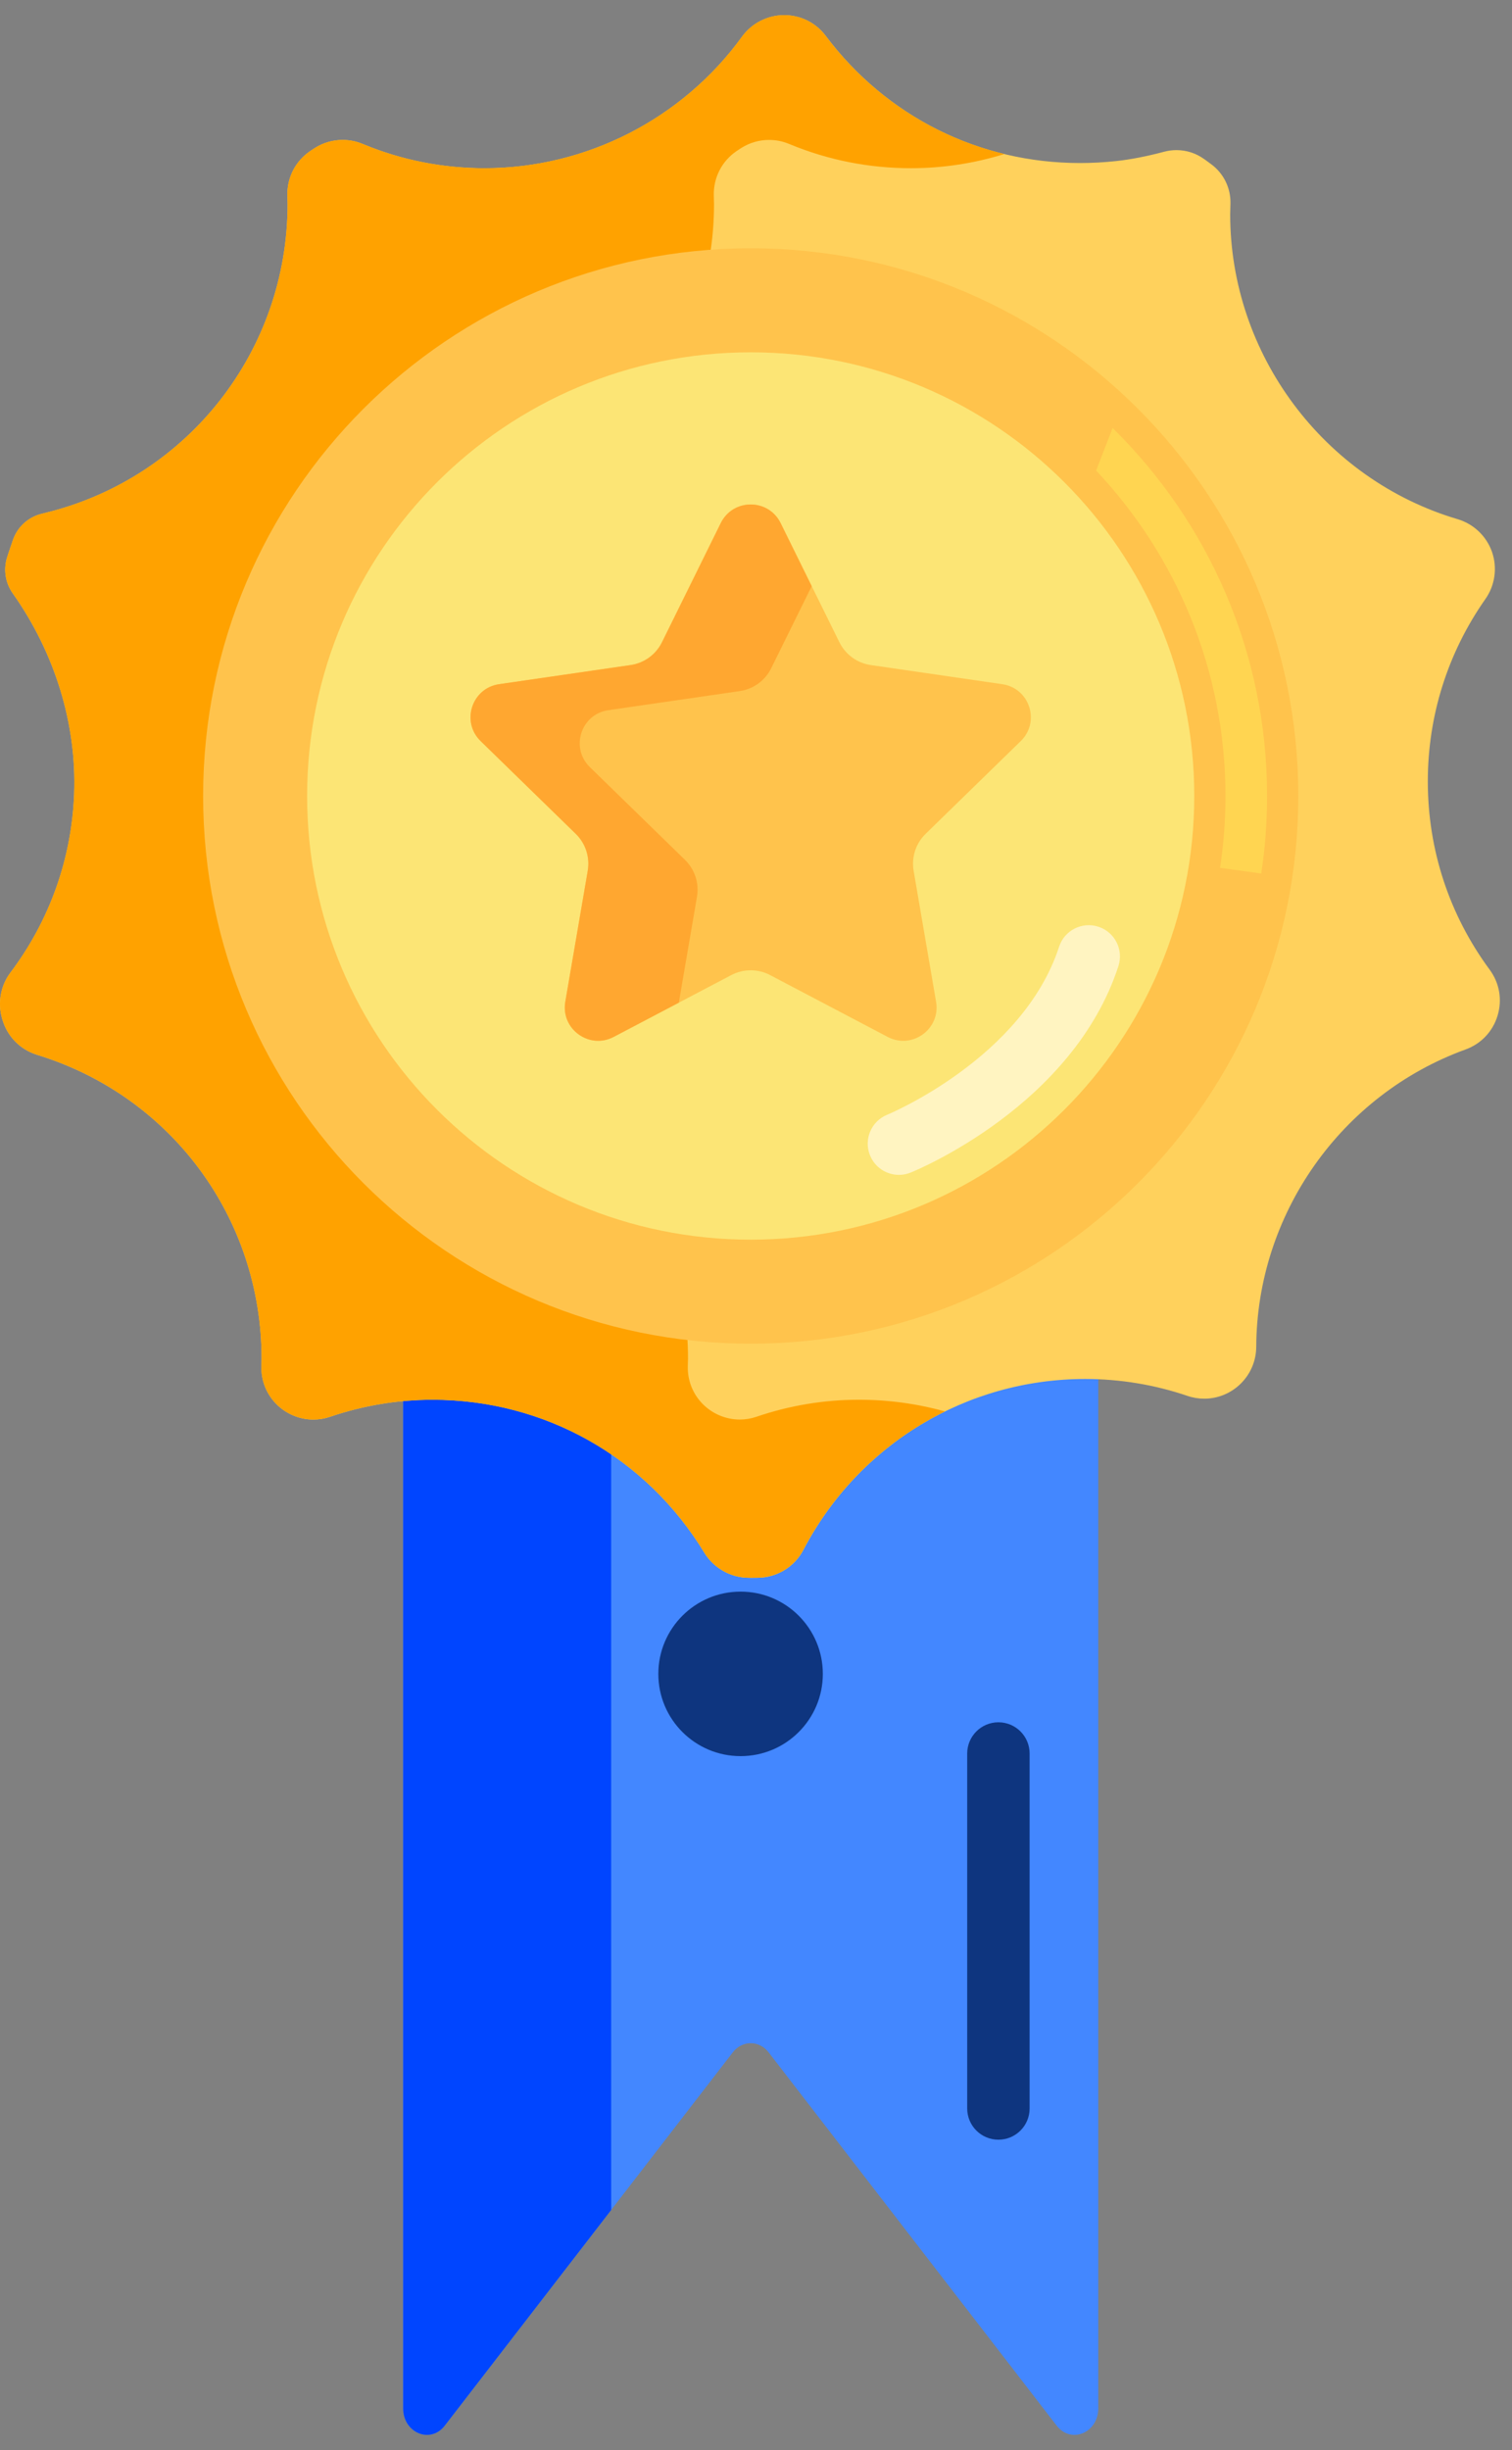 <?xml version="1.0" encoding="UTF-8"?>
<svg xmlns="http://www.w3.org/2000/svg" width="50" height="81" viewBox="0 0 50 81" fill="none">
  <rect x="0" y="0" width="50" height="81" fill="#808080" stroke="none"/>
  <path d="M13.332 35.253V79.623C13.332 80.434 14.233 80.809 14.707 80.195L24.232 67.854C24.545 67.449 25.105 67.449 25.418 67.854L34.943 80.195C35.417 80.809 36.318 80.434 36.318 79.623V35.253H13.332Z" fill="#4387FF"></path>
  <path d="M20.211 35.253H13.332V79.623C13.332 80.434 14.233 80.809 14.707 80.195L20.211 73.064V35.253Z" fill="#0045FF"></path>
  <path d="M33.016 70.741C32.447 70.741 31.984 70.279 31.984 69.709V57.973C31.984 57.403 32.447 56.941 33.016 56.941C33.586 56.941 34.048 57.403 34.048 57.973V69.709C34.048 70.279 33.586 70.741 33.016 70.741Z" fill="#0E357F"></path>
  <path d="M24.49 58.06C25.992 58.06 27.21 56.843 27.21 55.341C27.21 53.839 25.992 52.621 24.49 52.621C22.988 52.621 21.77 53.839 21.77 55.341C21.77 56.843 22.988 58.06 24.49 58.06Z" fill="#0E357F"></path>
  <path d="M24.75 52.163C24.163 52.161 23.602 51.844 23.293 51.337C21.367 48.169 18.007 46.278 14.305 46.278C13.152 46.278 12.012 46.467 10.918 46.84C10.737 46.902 10.55 46.933 10.361 46.933C9.903 46.933 9.455 46.744 9.132 46.414C8.807 46.081 8.633 45.641 8.644 45.174L8.647 45.054C8.649 45.007 8.651 44.965 8.651 44.923C8.651 40.275 5.667 36.236 1.227 34.874C0.671 34.703 0.242 34.268 0.08 33.709L0.069 33.672C-0.081 33.157 0.02 32.592 0.341 32.162C1.64 30.439 2.368 28.399 2.452 26.255C2.541 23.948 1.82 21.59 0.42 19.614C0.174 19.267 0.107 18.818 0.24 18.413L0.298 18.235C0.306 18.213 0.369 18.026 0.426 17.86C0.573 17.426 0.927 17.1 1.373 16.988L1.57 16.939C6.245 15.764 9.511 11.572 9.511 6.745C9.511 6.695 9.509 6.645 9.507 6.595L9.504 6.465C9.488 5.879 9.767 5.331 10.251 5C10.278 4.981 10.379 4.915 10.379 4.915L10.426 4.885C10.698 4.716 11.01 4.627 11.331 4.627C11.559 4.627 11.781 4.671 11.991 4.759L12.019 4.77C13.291 5.296 14.639 5.562 16.025 5.562C19.381 5.562 22.564 3.936 24.539 1.211C24.862 0.767 25.382 0.501 25.932 0.501C26.478 0.501 26.979 0.751 27.306 1.187C29.314 3.858 32.378 5.39 35.714 5.39C36.11 5.39 36.513 5.368 36.911 5.325C37.396 5.272 37.916 5.171 38.499 5.016C38.631 4.981 38.767 4.963 38.903 4.963C39.232 4.963 39.547 5.064 39.815 5.256L39.875 5.298C39.901 5.317 40.047 5.425 40.047 5.425C40.463 5.728 40.703 6.217 40.69 6.731L40.685 6.925C40.683 6.985 40.681 7.037 40.681 7.089C40.681 11.71 43.774 15.853 48.203 17.165C48.732 17.322 49.157 17.727 49.339 18.248C49.52 18.769 49.439 19.351 49.122 19.802C47.875 21.577 47.216 23.663 47.216 25.834C47.216 28.092 47.923 30.244 49.262 32.06C49.587 32.501 49.682 33.054 49.523 33.578C49.365 34.102 48.979 34.51 48.464 34.697C44.344 36.193 41.562 40.145 41.542 44.53C41.537 45.474 40.767 46.242 39.823 46.242C39.635 46.242 39.449 46.212 39.269 46.15C38.176 45.779 37.038 45.591 35.886 45.591C31.967 45.591 28.402 47.748 26.577 51.223L26.568 51.24C26.273 51.804 25.694 52.158 25.058 52.163C24.95 52.164 24.864 52.165 24.849 52.165L24.75 52.163Z" fill="#FFD15C"></path>
  <path d="M28.406 46.277C27.253 46.277 26.113 46.466 25.018 46.839C24.838 46.901 24.651 46.932 24.463 46.932C24.004 46.932 23.556 46.743 23.233 46.413C22.908 46.08 22.734 45.64 22.745 45.173L22.748 45.053C22.75 45.006 22.752 44.964 22.752 44.922C22.752 40.273 19.768 36.235 15.328 34.873C14.772 34.702 14.343 34.267 14.181 33.708L14.171 33.672C14.02 33.156 14.121 32.591 14.442 32.161C15.741 30.438 16.469 28.398 16.553 26.254C16.642 23.947 15.921 21.589 14.521 19.613C14.275 19.266 14.208 18.817 14.341 18.412L14.399 18.234C14.407 18.212 14.47 18.025 14.527 17.859C14.674 17.425 15.028 17.099 15.474 16.987L15.671 16.938C20.346 15.763 23.612 11.571 23.612 6.744C23.612 6.694 23.61 6.644 23.608 6.594L23.605 6.464C23.589 5.878 23.868 5.33 24.352 4.999C24.379 4.98 24.48 4.914 24.48 4.914L24.527 4.884C24.799 4.715 25.111 4.626 25.432 4.626C25.66 4.626 25.882 4.67 26.092 4.758L26.12 4.769C27.392 5.295 28.74 5.561 30.126 5.561C31.184 5.561 32.224 5.399 33.215 5.092C30.876 4.528 28.798 3.173 27.305 1.187C26.978 0.75 26.477 0.5 25.931 0.5C25.382 0.5 24.861 0.765 24.538 1.21C22.563 3.935 19.38 5.561 16.024 5.561C14.638 5.561 13.29 5.295 12.018 4.769L11.99 4.758C11.78 4.67 11.558 4.626 11.33 4.626C11.009 4.626 10.697 4.715 10.425 4.884L10.378 4.914C10.378 4.914 10.277 4.98 10.25 4.999C9.766 5.33 9.487 5.878 9.503 6.464L9.506 6.594C9.508 6.644 9.51 6.694 9.51 6.744C9.51 11.572 6.244 15.763 1.569 16.938L1.372 16.987C0.926 17.099 0.572 17.425 0.425 17.859C0.368 18.025 0.305 18.212 0.298 18.234L0.239 18.412C0.106 18.817 0.173 19.266 0.419 19.613C1.819 21.588 2.54 23.947 2.451 26.254C2.367 28.398 1.639 30.438 0.34 32.161C0.019 32.591 -0.082 33.156 0.068 33.672L0.079 33.708C0.241 34.267 0.67 34.702 1.226 34.873C5.666 36.235 8.65 40.273 8.65 44.922C8.65 44.964 8.648 45.006 8.646 45.053L8.643 45.173C8.632 45.64 8.806 46.08 9.131 46.413C9.454 46.743 9.902 46.932 10.361 46.932C10.549 46.932 10.736 46.901 10.916 46.839C12.011 46.467 13.15 46.277 14.304 46.277C18.006 46.277 21.366 48.168 23.292 51.336C23.601 51.844 24.162 52.16 24.749 52.162L24.848 52.163C24.863 52.163 24.948 52.162 25.056 52.161C25.693 52.156 26.271 51.803 26.566 51.239L26.575 51.221C27.636 49.202 29.286 47.628 31.25 46.664C30.339 46.411 29.385 46.277 28.406 46.277Z" fill="#FFA200"></path>
  <path d="M24.825 44.424C34.825 44.424 42.933 36.317 42.933 26.317C42.933 16.316 34.825 8.209 24.825 8.209C14.824 8.209 6.717 16.316 6.717 26.317C6.717 36.317 14.824 44.424 24.825 44.424Z" fill="#FFC34C"></path>
  <path d="M24.825 40.985C32.926 40.985 39.493 34.418 39.493 26.316C39.493 18.215 32.926 11.648 24.825 11.648C16.724 11.648 10.156 18.215 10.156 26.316C10.156 34.418 16.724 40.985 24.825 40.985Z" fill="#FCE575"></path>
  <path d="M23.835 17.294L21.891 21.234C21.69 21.641 21.302 21.923 20.853 21.988L16.505 22.62C15.601 22.752 15.239 23.863 15.894 24.501L19.04 27.568C19.365 27.885 19.513 28.341 19.437 28.788L18.694 33.119C18.539 34.02 19.485 34.707 20.294 34.282L24.183 32.237C24.585 32.026 25.064 32.026 25.466 32.237L29.355 34.282C30.164 34.707 31.11 34.02 30.955 33.119L30.212 28.788C30.136 28.341 30.284 27.885 30.609 27.568L33.755 24.501C34.41 23.863 34.048 22.752 33.144 22.62L28.796 21.988C28.347 21.923 27.959 21.641 27.758 21.234L25.814 17.294C25.409 16.474 24.24 16.474 23.835 17.294Z" fill="#FFC34C"></path>
  <path d="M29.727 38.843C29.319 38.843 28.932 38.599 28.77 38.198C28.556 37.67 28.811 37.069 29.338 36.855C29.383 36.837 33.823 34.986 35.023 31.3C35.199 30.759 35.781 30.462 36.323 30.639C36.865 30.815 37.161 31.397 36.985 31.939C35.485 36.549 30.332 38.679 30.114 38.767C29.987 38.819 29.856 38.843 29.727 38.843Z" fill="#FFF4C1"></path>
  <path d="M23.048 29.648C23.125 29.201 22.977 28.745 22.651 28.428L19.505 25.361C18.851 24.723 19.212 23.611 20.116 23.48L24.464 22.848C24.913 22.783 25.302 22.5 25.502 22.094L26.842 19.379L25.814 17.294C25.409 16.474 24.24 16.474 23.835 17.294L21.891 21.234C21.69 21.641 21.302 21.923 20.853 21.988L16.505 22.62C15.601 22.751 15.239 23.863 15.894 24.501L19.04 27.568C19.365 27.885 19.513 28.341 19.436 28.788L18.694 33.118C18.539 34.02 19.485 34.706 20.294 34.281L22.448 33.149L23.048 29.648Z" fill="#FFA730"></path>
  <path d="M40.525 26.316C40.525 27.124 40.464 27.918 40.345 28.693L41.708 28.879C41.835 28.043 41.901 27.187 41.901 26.316C41.901 21.558 39.944 17.249 36.793 14.15L36.247 15.557C38.898 18.369 40.525 22.156 40.525 26.316Z" fill="#FFD551"></path>
</svg>
